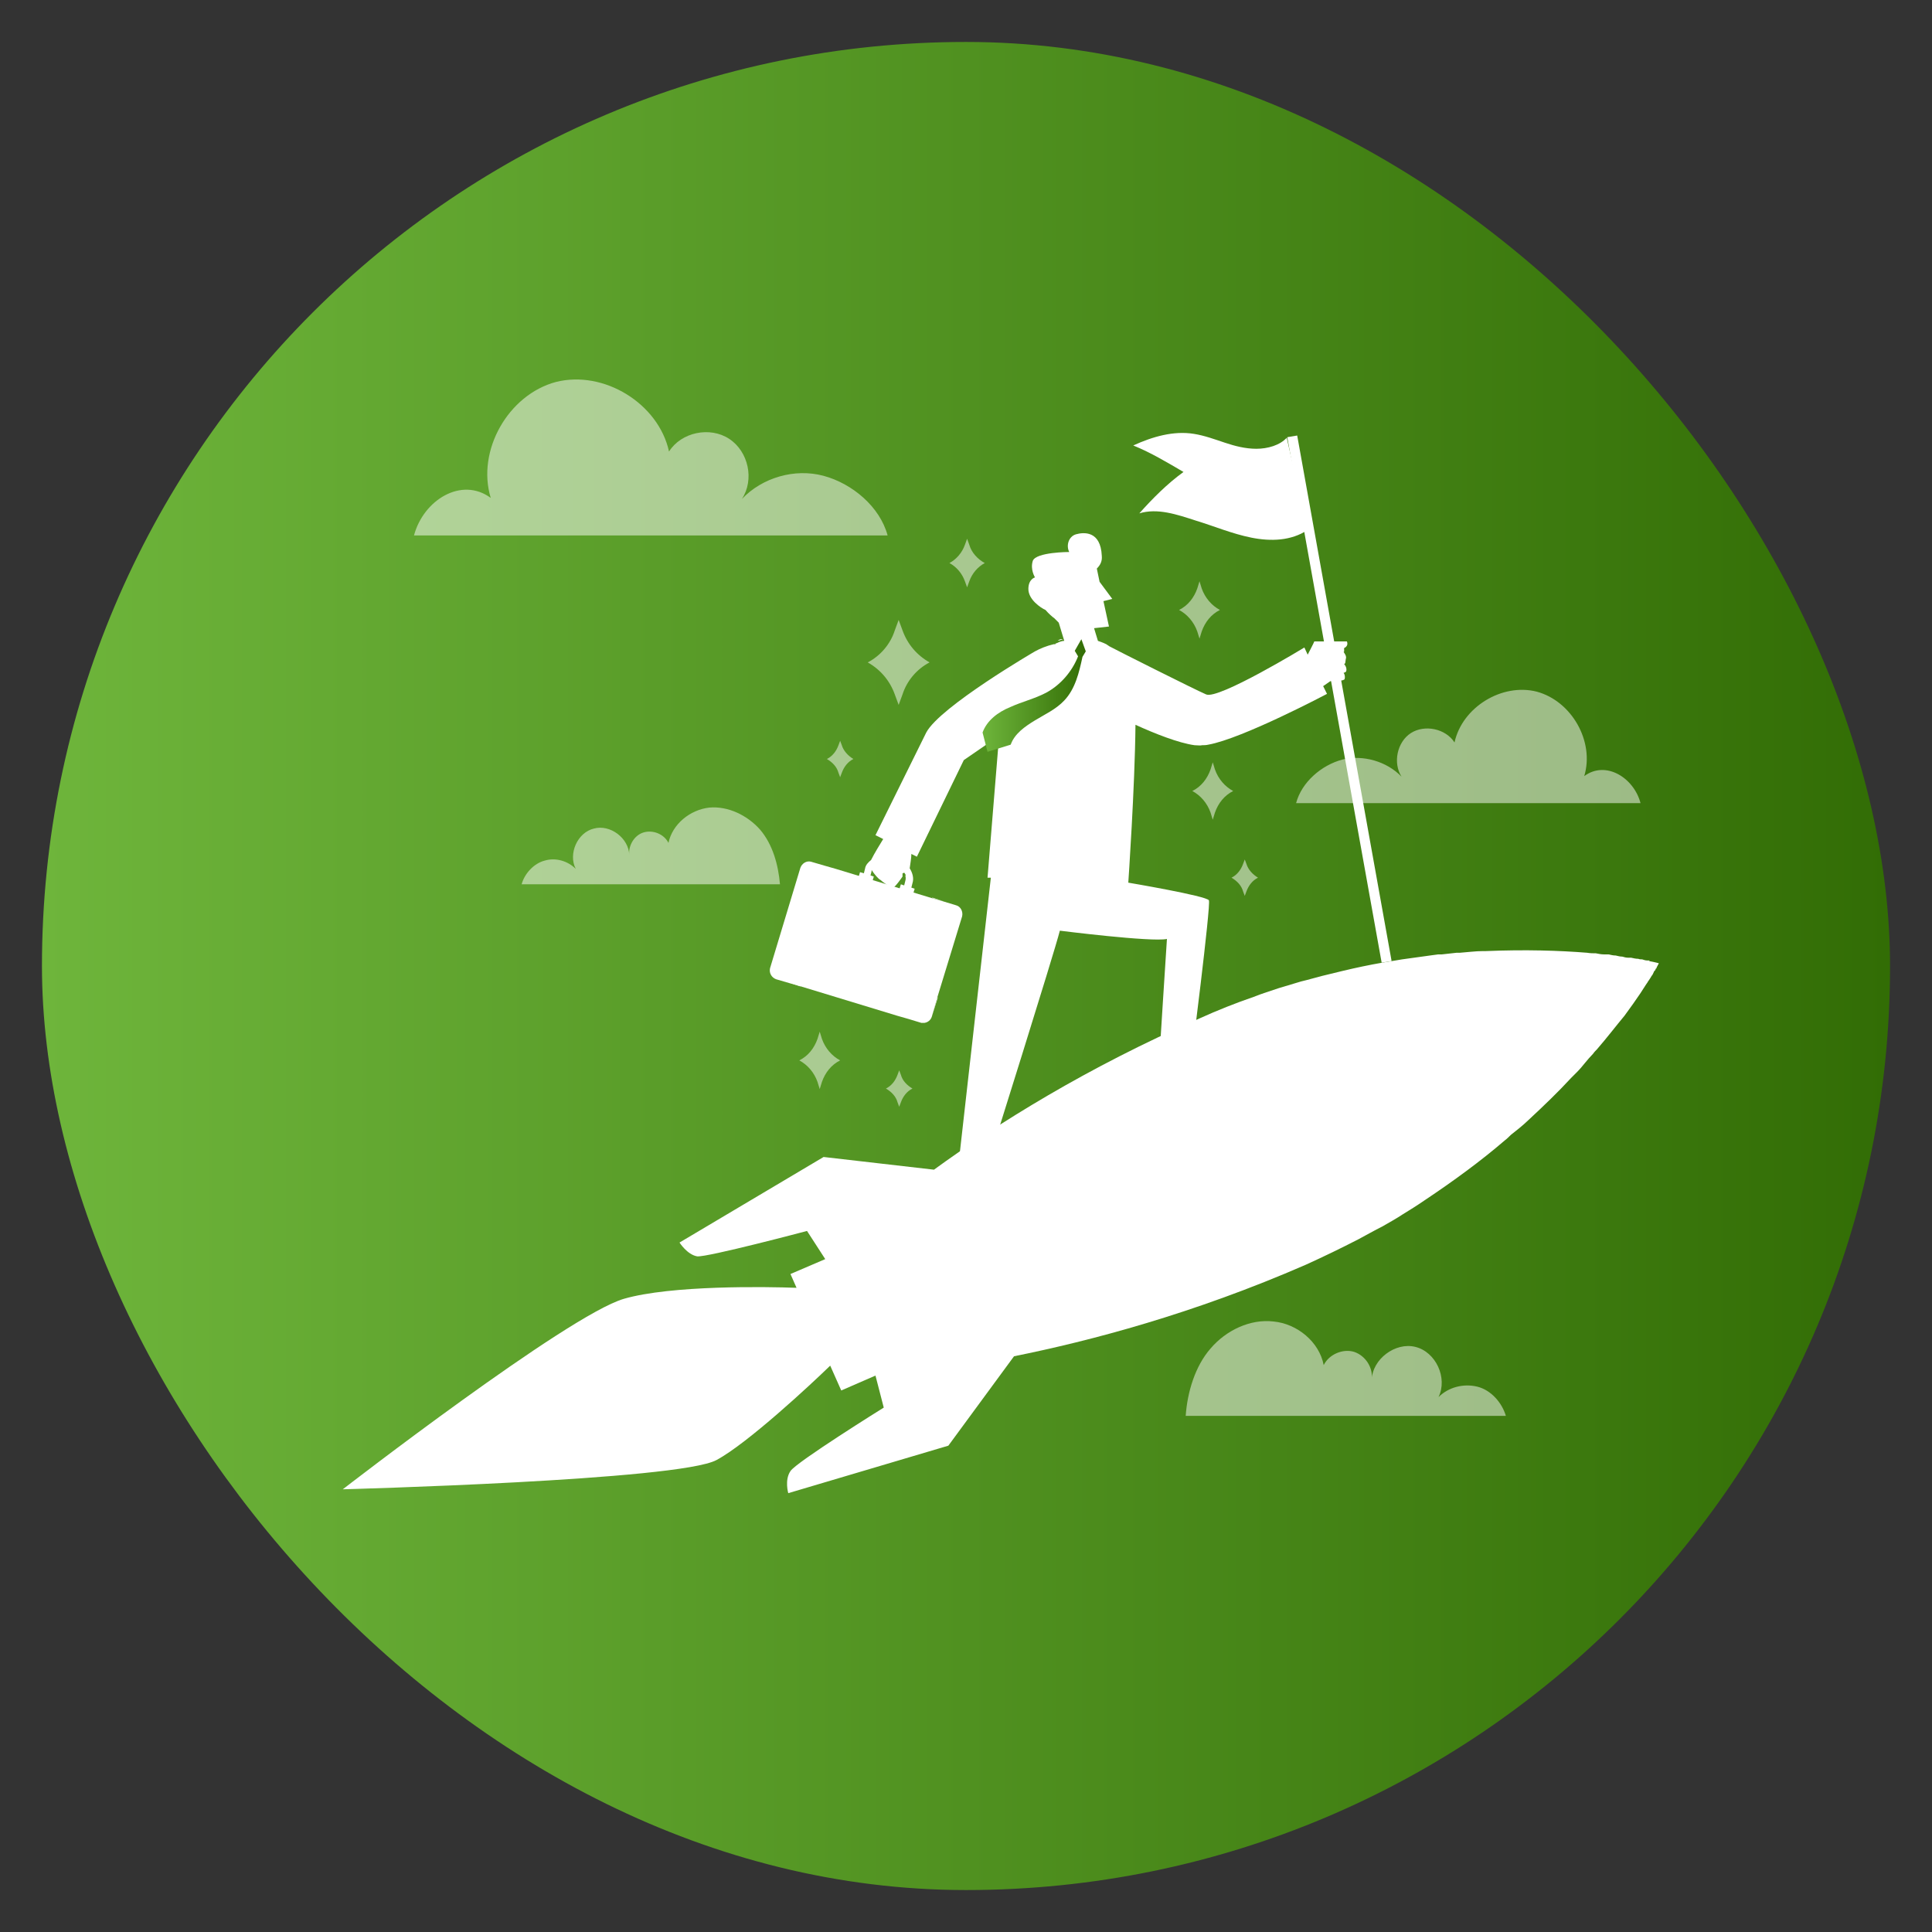 <?xml version="1.0" encoding="UTF-8"?>
<svg id="Livello_1" xmlns="http://www.w3.org/2000/svg" version="1.1" xmlns:xlink="http://www.w3.org/1999/xlink" viewBox="0 0 350 350">
  <rect x="0" y="0" width="350" height="350" fill="#333333" stroke="none"/>
  <!-- Generator: Adobe Illustrator 29.3.0, SVG Export Plug-In . SVG Version: 2.1.0 Build 146)  -->
  <defs>
    <style>
      .st0 {
        fill: #fff;
      }

      .st1 {
        fill: url(#Sfumatura_senza_nome_301);
      }

      .st2 {
        opacity: .5;
      }

      .st3 {
        fill: url(#Sfumatura_senza_nome_30);
      }
    </style>
    <linearGradient id="Sfumatura_senza_nome_30" data-name="Sfumatura senza nome 30" x1="7.6" y1="175" x2="342.4" y2="175" gradientUnits="userSpaceOnUse">
      <stop offset="0" stop-color="#6eb53b"/>
      <stop offset="1" stop-color="#326d05"/>
    </linearGradient>
    <linearGradient id="Sfumatura_senza_nome_301" data-name="Sfumatura senza nome 30" x1="178" y1="126" x2="196.8" y2="126" xlink:href="#Sfumatura_senza_nome_30"/>
  </defs>
  <rect class="st3" x="7.6" y="7.6" width="334.8" height="334.8" rx="167.4" ry="167.4"/>
  <g>
    <path class="st0" d="M298.9,174c-.1,0-.3,0-.5,0-.3,0-.6-.1-.9-.2-.2,0-.5,0-.7-.1-.4,0-.9-.1-1.3-.2-.2,0-.4,0-.5,0-.4,0-.8-.1-1.1-.2-.4,0-.8-.1-1.2-.2-.4,0-.9-.1-1.3-.2-.2,0-.4,0-.7,0,0,0,0,0-.1,0-.5,0-1-.1-1.5-.2-.5,0-1,0-1.6-.1h0c-5-.4-11.2-.6-18.3-.3h-.5c-1.4,0-2.8.2-4.2.3h-.6c-.9.1-1.8.2-2.7.3h-.7c-2.1.3-4.3.6-6.5.9-1.2.2-2.4.4-3.6.6-2.3.4-4.7.9-7.2,1.5-1.2.3-2.5.6-3.7.9s-2.5.7-3.8,1c0,0,0,0,0,0-1.3.4-2.7.8-4,1.2h0c-1.5.5-3.1,1-4.6,1.6,0,0,0,0,0,0-3.2,1.1-6.5,2.4-9.8,3.9-20.4,8.9-36.7,19.1-48.1,27.4,0,0,0,0,0,0h0s-20-2.3-20-2.3l-26.1,15.5s1.4,2.2,3.2,2.5c1.8.2,19.9-4.6,19.9-4.6l3.3,5.1-6.3,2.7,1.1,2.5c-5.4-.2-22.7-.5-31.3,2-10.2,3-50.9,34.5-50.9,34.5,0,0,60.9-1.6,67.7-5.3,5.6-3,17-13.6,20.6-17.1l2,4.5,6.2-2.7h0s0,0,0,0h0l1.5,5.8s-15.9,9.9-16.9,11.5c-1.1,1.6-.4,4-.4,4l29-8.6,11.9-16.2c13.9-2.8,32.5-7.7,52.9-16.6,3.3-1.5,6.4-3,9.5-4.6,1.5-.8,2.9-1.6,4.3-2.3,1.2-.7,2.5-1.4,3.7-2.2,1.3-.8,2.6-1.6,3.9-2.5h0c5.4-3.6,10.3-7.2,14.6-10.9.4-.3.8-.7,1.1-1,.5-.4,1-.8,1.5-1.2.6-.5,1.2-1,1.7-1.5,2.8-2.6,5.4-5.1,7.7-7.6.3-.3.6-.6.9-.9,0,0,.1-.1.2-.2.5-.5,1-1.1,1.4-1.6.5-.6,1-1.2,1.5-1.7.2-.3.5-.6.7-.8,1.9-2.2,3.5-4.3,5-6.1,1.1-1.5,2.1-2.9,2.9-4.1.3-.5.6-.9.9-1.4.1-.2.3-.4.4-.6,0,0,.1-.2.2-.3.2-.3.4-.6.5-.8.2-.2.3-.5.4-.7,0-.1.2-.3.3-.4,0-.1,0-.2.2-.3,0,0,0-.1,0-.1,0-.1.2-.3.2-.4.1-.2.2-.3.2-.4,0,0-.7-.2-1.8-.4Z"/>
    <g class="st2">
      <path class="st0" d="M160.8,97h-85.8c1.7-6.4,8.6-10.7,13.9-6.8-2.6-8.6,3.2-18.7,11.8-21,8.7-2.2,18.6,3.9,20.5,12.6,2.2-3.5,7.4-4.6,10.9-2.3s4.6,7.4,2.3,10.9c3.7-3.9,9.6-5.6,14.8-4.2,5.2,1.4,10.2,5.6,11.6,10.8Z"/>
      <path class="st0" d="M234.8,145.5h62.4c-1.2-4.6-6.3-7.8-10.2-4.9,1.9-6.3-2.3-13.6-8.6-15.3-6.3-1.6-13.5,2.8-14.9,9.2-1.6-2.5-5.4-3.3-7.9-1.7s-3.3,5.4-1.7,7.9c-2.7-2.8-7-4-10.7-3.1-3.8,1-7.4,4.1-8.4,7.9Z"/>
      <path class="st0" d="M272.9,256.5h-58.1c.3-4.3,1.7-9,4.5-12.2,2.8-3.3,7.2-5.4,11.4-4.9,4.3.4,8.3,3.7,9.1,7.9,1-2,3.5-3,5.5-2.4,2.1.7,3.5,2.9,3.2,5.1.1-3.8,4.3-6.9,7.9-6,3.7.9,5.9,5.6,4.2,9.1,1.8-1.8,4.5-2.5,7-1.9s4.5,2.9,5.2,5.3Z"/>
      <path class="st0" d="M94.5,160.2h46.8c-.3-3.5-1.3-7.2-3.6-9.9-2.3-2.6-5.8-4.3-9.2-4-3.5.4-6.7,3-7.4,6.4-.8-1.6-2.8-2.4-4.5-1.9-1.7.5-2.8,2.4-2.6,4.1-.1-3.1-3.5-5.6-6.4-4.8-3,.7-4.7,4.6-3.3,7.3-1.4-1.4-3.6-2.1-5.6-1.5-2,.5-3.7,2.4-4.2,4.3Z"/>
    </g>
    <path class="st0" d="M149.5,227.8s0,0,0,0h0s0,0,0,0c0,0,0,0,0,0Z"/>
    <path class="st0" d="M174.3,209.3s-2.5,6.4-2.5,7.1c0,.7.7,2.5,1.2,2.9.6.4,4-1.7,4.3-2.2.3-.5,1.3-7.8,1.3-7.8h-4.3Z"/>
    <path class="st0" d="M210.1,193.4l5.2-1.8c.2.4,1,1.8,1.6,2.3.8.6,3.7,1.5,4.5,1.8.5.2.5.9.5.9l-12,.7s0-2.5.3-3.9Z"/>
    <path class="st0" d="M163.8,158s0,0,0,0c0,0,0,0,0,0,0,0,0,0,0,0,0,0,0,0,0,0Z"/>
    <path class="st0" d="M164.5,156.9c0,.5-.2.8-.3.9s-.3.2-.4.2h0c0-.5-.2-1.2-.2-1.2l.2-.6h0c.3.1.5.4.7.6,0,0,0,0,0,0Z"/>
    <polygon class="st0" points="164.8 160.3 164.5 161.3 164.5 161.3 164.4 161.3 164.7 160.3 164.8 160.3"/>
    <path class="st0" d="M163.8,158s0,0-.1,0c-.3.1-.4.2-.4.2,0-.1,0-.7,0-1,0,0,0,0,0,0h0s0,0,0,0c.3.2.5.5.6.8Z"/>
    <path class="st0" d="M164.5,156.8s0,0,0,0c0,.5-.2.8-.3.9s-.3.2-.4.2h0c0-.5-.2-1.2-.2-1.2l.2-.6h0c.3.1.5.4.7.6Z"/>
    <path class="st0" d="M164.9,154.1s0,0,0,.1l-.5-.2s0,0,0,0c.1-.2.2-.4.3-.7h.2c0,0,0,.4,0,.9Z"/>
    <path class="st0" d="M163.9,158.1s0,0,0,0c0,0,0,0-.1,0-.3.1-.5.2-.5.2h0c0-.2,0-.8,0-1,0,0,0,0,0,0,.3.2.5.5.6.8,0,0,0,0,0,0,0,0,0,0,0,0Z"/>
    <path class="st0" d="M174.3,166l-4.5,14.7-1,3.5c-.2.6-.7,1-1.3,1.1-.1,0-.3,0-.4,0,0,0-.1,0-.2,0l-2.3-.7-2.1-.6h0s-17.4-5.3-17.4-5.3h0s-2.1-.6-2.1-.6h0s-2.4-.7-2.4-.7c-.8-.3-1.3-1.1-1.1-2l5.5-18.2c.3-.8,1.1-1.3,1.9-1.1l2.4.7,2.1.6,17.4,5.3,2.1.6,2.3.7c.8.2,1.3,1.1,1.1,2Z"/>
    <path class="st0" d="M243.8,119.4c.2-.5-.2-1-.4-1.3,0,0,.1,0,.1-.1,0-.2,0-.4,0-.6.9-.4.5-1.2.5-1.2h-5.9c0,.1-1.2,2.4-1.2,2.4l-.6-1.3s-15.6,9.5-17.8,8.5c-2.1-.9-16.6-8.2-17.5-8.7h0s-.6-.4-.6-.4c-.6-.3-1.2-.5-1.5-.6l-.7-2.3,2.7-.3-1-4.6,1.6-.4-2.3-3.1-.5-2.4c.6-.6,1-1.3.9-2.3-.2-4.6-3.3-4.3-4.7-3.9-1.3.4-1.8,2-1.2,3.2,0,0-6,0-6.6,1.6-.5,1.6.4,3,.4,3,0,0-1.2.3-1.2,2.1,0,1.9,2.2,3.4,3.1,3.8,0,0,0,0,0,0,.6.7,1.3,1.3,1.6,1.5h0c0,0,.8.8.8.8l1,3.3c-.3,0-.6.1-.9.2-.2.1-.4.2-.7.3h0c0,0,0,.1,0,.1-.1,0-.2,0-.3,0-1.3.3-2.5.8-3.4,1.3h0c0,0-17.2,10-19.7,14.7l-9.2,18.6,1.4.7c-.5.8-1.6,2.6-2.2,3.8-.5.4-1,.9-1.1,1.6l-.2.8-.7-.2-.3,1,1.9.6.6.2.3-1-.6-.2.2-.8c0,0,0-.2,0-.2.5.8,1.3,1.7,1.6,1.8.3.3,1.9,1.5,2.3,1.4.4-.1,1.7-2,1.7-2,0-.1,0-.7,0-1,0,0,0,0,0,0h0s0,0,0,0c.3.2.5.5.6.8,0,0,0,0,0,0,0,0,0,0,0,0,0,0,0,0,0,0,0,0,0,0-.1,0,.1.3.1.7,0,1l-.2.8-.6-.2-.3,1,.6.2h.1s1.1.4,1.1.4h.1s.6.2.6.2l.3-1-.6-.2.2-.8c.3-.9,0-1.9-.5-2.7.1-.8.3-1.8.3-2.6l1,.5h0c0,0,8.5-17.5,8.5-17.5h0s0,0,0,0l6.4-4.4-2.1,25.7h.6s-5.8,51.4-5.8,51.4c0,0,3.3,1,5.4,0,0,0,11.9-37.8,12.9-41.8,0,0,16.6,2.1,19.4,1.5,0,0-1.5,23.1-1.5,24,0,0,4.2-1,5.8-1.2,0,0,3.7-29,3.3-29.8-.4-.8-14.6-3.2-14.6-3.2,0,0,1.2-17.4,1.3-28.6,3.5,1.6,7.8,3.3,10.7,3.7.5,0,1,.1,1.4,0,.3,0,.7,0,1.1-.1,6.2-1.1,21.5-9.2,21.5-9.2l-.7-1.4,1.3-.9c.6,0,2.5,0,2.6-.4.1-.4,0-.9-.2-1.1.3-.1.5-.2.5-.4.1-.5-.2-1-.4-1.2.1,0,.2-.2.2-.2ZM191.7,116h0c.3-.1.6-.2.9-.2h0c-.3.1-.6.2-.9.2ZM196,117v.2s-.1-.2-.1-.2h-.2s-.2.3-.2.3v-.2s-.3,0-.3,0l.7-1.2h0c0,0,0-.1,0-.1h0,0s0,.1,0,.1l.4,1.1h-.4ZM200.9,117.1s0,0,0,0h0c0,0,0,0,0,0Z"/>
    <polygon class="st0" points="142.9 178 145 178.6 145 178.6 142.9 178 142.9 178"/>
    <path class="st0" d="M167.1,185.3c0,0-.2,0-.3,0l-2.3-.7-2.1-.6h0s2.1.6,2.1.6l2.3.7c0,0,.1,0,.2,0Z"/>
    <path class="st0" d="M169.9,180.7l-1.1,3.5c-.2.6-.7,1-1.3,1.1.6-.1,1.1-.5,1.3-1.1l1-3.5h0Z"/>
    <polygon class="st0" points="142.9 178 145 178.6 145 178.6 145 178.7 142.9 178 142.9 178 142.9 178"/>
    <polygon class="st0" points="151.4 157.4 151.4 157.4 149.3 156.8 149.3 156.8 151.4 157.4"/>
    <polygon class="st0" points="162.5 183.9 164.5 184.5 164.5 184.5 164.5 184.5 162.5 183.9 162.5 183.9 162.5 183.9"/>
    <polygon class="st0" points="171 163.3 171 163.3 168.9 162.7 168.9 162.6 171 163.3"/>
    <path class="st0" d="M163.8,158s0,0,0,0c0,0,0,0,0,0,0,0,0,0,0,0,0,0,0,0-.1,0,0,0,0,0,0,0,0,0,0,0,0,0,0-.3-.2-.5-.5-.7,0,0,0,0,0,0h0s0,0,0,0c.3.2.5.5.6.8Z"/>
    <path class="st0" d="M164.5,156.9c0,.5-.2.8-.3.9s-.3.2-.4.2h0c0-.5-.2-1.2-.2-1.2l.2-.6c.2.2.5.4.7.7Z"/>
    <polygon class="st0" points="163.2 160.9 163.3 161 163.3 161 163.2 160.9"/>
    <path class="st0" d="M239.6,123.7h0s-.4.3-.4.3l-.3-.4c.2-.1.4-.2.6-.3,0,0,0,0,0,0l.2.4Z"/>
    <path class="st0" d="M233.2,79.2c-1.3,1.5-3.6,2.1-5.6,2.1-2,0-3.9-.5-5.7-1.1s-3.7-1.3-5.6-1.6c-3.7-.6-7.5.5-11,2.1,3.2,1.3,6.2,3.1,9.1,4.8-2.9,2.1-5.6,4.8-8,7.5,3.3-1,6.8.2,10.2,1.3,3.3,1,6.6,2.4,10.1,3.1,3.5.7,7.2.6,10.2-1.4l-3.8-16.7Z"/>
    <path class="st0" d="M235,78.9l17.1,95.2c-.6.1-1.2.2-1.8.3l-17.1-95.2,1.8-.3Z"/>
    <path class="st0" d="M239.6,123.7l-.4.3-.3-.4c.2-.1.4-.2.6-.3l.2.4Z"/>
    <path class="st0" d="M239.6,123.7h0s-.4.3-.4.3l-.3-.4c.2-.1.4-.2.6-.3,0,0,0,0,0,0l.2.4Z"/>
    <path class="st0" d="M164.9,153.3s0,.3,0,.8l-.4-.2h0c.1-.2.2-.5.3-.7h.2Z"/>
    <polygon class="st0" points="174.5 137.2 166 154.7 165.9 154.7 174.5 137.3 174.5 137.2"/>
    <path class="st0" d="M164.9,153.3s0,.3,0,.8c0,0,0,0,0,.1l-.5-.2s0,0,0,0c.1-.2.2-.4.3-.7h.2Z"/>
    <polygon class="st0" points="180.9 132.8 174.5 137.2 174.5 137.2 180.9 132.8"/>
    <polygon class="st0" points="196.3 117 196 117 195.9 117.3 195.8 117.1 195.6 117.1 195.4 117.3 195.5 117.1 195.1 117.1 195.8 115.9 195.9 115.9 196.3 117"/>
    <polygon class="st0" points="195.9 115.8 195.9 115.9 195.8 115.8 195.9 115.8"/>
    <polygon class="st0" points="196.3 117 196 117 195.8 117.1 195.6 117.1 195.5 117.1 195.1 117.1 195.8 115.9 195.9 115.9 195.9 115.9 196.3 117"/>
    <polygon class="st0" points="196 116.7 196 117 195.9 117.3 195.8 117.1 195.6 117.1 195.4 117.3 195.5 117.1 195.5 116.9 196 116.7"/>
    <path class="st0" d="M192.5,115.8h0c-.3.1-.6.2-.9.2h0c.3-.1.6-.2.9-.2Z"/>
    <polygon class="st0" points="195.9 115.8 195.9 115.9 195.8 115.8 195.9 115.8"/>
    <polygon class="st0" points="196.3 117 196 117 195.9 117.3 195.8 117.1 195.7 116.9 195.6 117.1 195.4 117.3 195.5 117.1 195.1 117.1 195.8 115.9 195.9 115.9 195.9 115.9 196.3 117"/>
    <polygon class="st0" points="195.9 115.8 195.9 115.9 195.8 115.8 195.9 115.8"/>
    <path class="st0" d="M192.5,115.8h0c-.3.1-.6.2-.9.2h0c.3-.1.6-.2.9-.2Z"/>
    <polygon class="st0" points="195.9 115.8 195.9 115.9 195.8 115.8 195.9 115.8"/>
    <path class="st1" d="M195.9,115.8l-1.2,2.1.6,1c-1.1,2.8-3.2,5.2-5.8,6.6-2.1,1.1-4.3,1.6-6.5,2.6-2.2.9-4.2,2.4-5,4.6l.9,3.5,4.2-1.3c.7-2,2.6-3.3,4.4-4.4s3.8-2,5.3-3.6c2-2.1,2.7-5.1,3.3-7.9l.6-1-.8-2.2Z"/>
    <g class="st2">
      <path class="st0" d="M163.5,114.2l-.7-1.9-.7,1.9c-.8,2.5-2.6,4.6-4.9,5.8h0c2.3,1.3,4,3.3,4.9,5.8l.7,1.9.7-1.9c.8-2.5,2.6-4.6,4.9-5.8h0c-2.3-1.3-4-3.3-4.9-5.8Z"/>
      <path class="st0" d="M220.1,139.4l-.4-1.3-.4,1.3c-.6,1.7-1.7,3.1-3.3,3.9h0c1.5.8,2.7,2.2,3.3,3.9l.4,1.3.4-1.3c.6-1.7,1.7-3.1,3.3-3.9h0c-1.5-.8-2.7-2.2-3.3-3.9Z"/>
      <path class="st0" d="M217.7,106.6l-.4-1.3-.4,1.3c-.6,1.7-1.7,3.1-3.3,3.9h0c1.5.8,2.7,2.2,3.3,3.9l.4,1.3.4-1.3c.6-1.7,1.7-3.1,3.3-3.9h0c-1.5-.8-2.7-2.2-3.3-3.9Z"/>
      <path class="st0" d="M148.9,188.2l-.4-1.3-.4,1.3c-.6,1.7-1.7,3.1-3.3,3.9h0c1.5.8,2.7,2.2,3.3,3.9l.4,1.3.4-1.3c.6-1.7,1.7-3.1,3.3-3.9h0c-1.5-.8-2.7-2.2-3.3-3.9Z"/>
      <path class="st0" d="M225.8,156.5l-.3-.8-.3.8c-.4,1.1-1.1,2-2.1,2.5h0c1,.6,1.8,1.4,2.1,2.5l.3.8.3-.8c.4-1.1,1.1-2,2.1-2.5h0c-1-.6-1.8-1.5-2.1-2.5Z"/>
      <path class="st0" d="M152.5,135l-.3-.8-.3.8c-.4,1.1-1.1,2-2.1,2.5h0c1,.6,1.8,1.4,2.1,2.5l.3.8.3-.8c.4-1.1,1.1-2,2.1-2.5h0c-1-.6-1.8-1.5-2.1-2.5Z"/>
      <path class="st0" d="M163.2,194.7l-.3-.8-.3.8c-.4,1.1-1.1,2-2.1,2.5h0c1,.6,1.8,1.4,2.1,2.5l.3.8.3-.8c.4-1.1,1.1-2,2.1-2.5h0c-1-.6-1.8-1.4-2.1-2.5Z"/>
      <path class="st0" d="M175.6,98.7l-.4-1.1-.4,1.1c-.5,1.4-1.5,2.6-2.8,3.3h0c1.3.7,2.3,1.9,2.8,3.3l.4,1.1.4-1.1c.5-1.4,1.5-2.6,2.8-3.3h0c-1.3-.7-2.4-1.9-2.8-3.3Z"/>
    </g>
    <path class="st0" d="M229.1,83.9c.6,0,1.1.3,1.5.6.5.3.8.6,1.2,1.1s.6.9.7,1.5.2,1.1.1,1.7l-.6,4.3-1.7-.2.6-4.3c0-.3,0-.7,0-1,0-.3-.2-.6-.4-.8s-.4-.5-.7-.7c-.3-.1-.6-.3-.9-.3s-.7,0-1,.1c-.3,0-.6.3-.8.5-.3.2-.5.4-.6.7-.1.3-.3.6-.3,1l-.6,4.3-1.7-.2.6-4.3c0-.3,0-.7,0-1,0-.3-.2-.6-.4-.8s-.4-.5-.7-.7c-.3-.1-.6-.3-.9-.3s-.7,0-1,.1c-.3,0-.6.3-.8.5s-.5.4-.6.7c-.1.3-.3.6-.3,1l-.6,4.3-1.7-.2.6-4.3c0-.6.3-1.1.6-1.6s.6-.9,1-1.3c.4-.3.9-.6,1.4-.7s1.1-.2,1.6-.1c.7,0,1.3.3,1.8.7.5.4.9.9,1.3,1.4.5-.4,1-.8,1.6-1.1.5-.4,1.1-.4,1.8-.4"/>
  </g>
</svg>